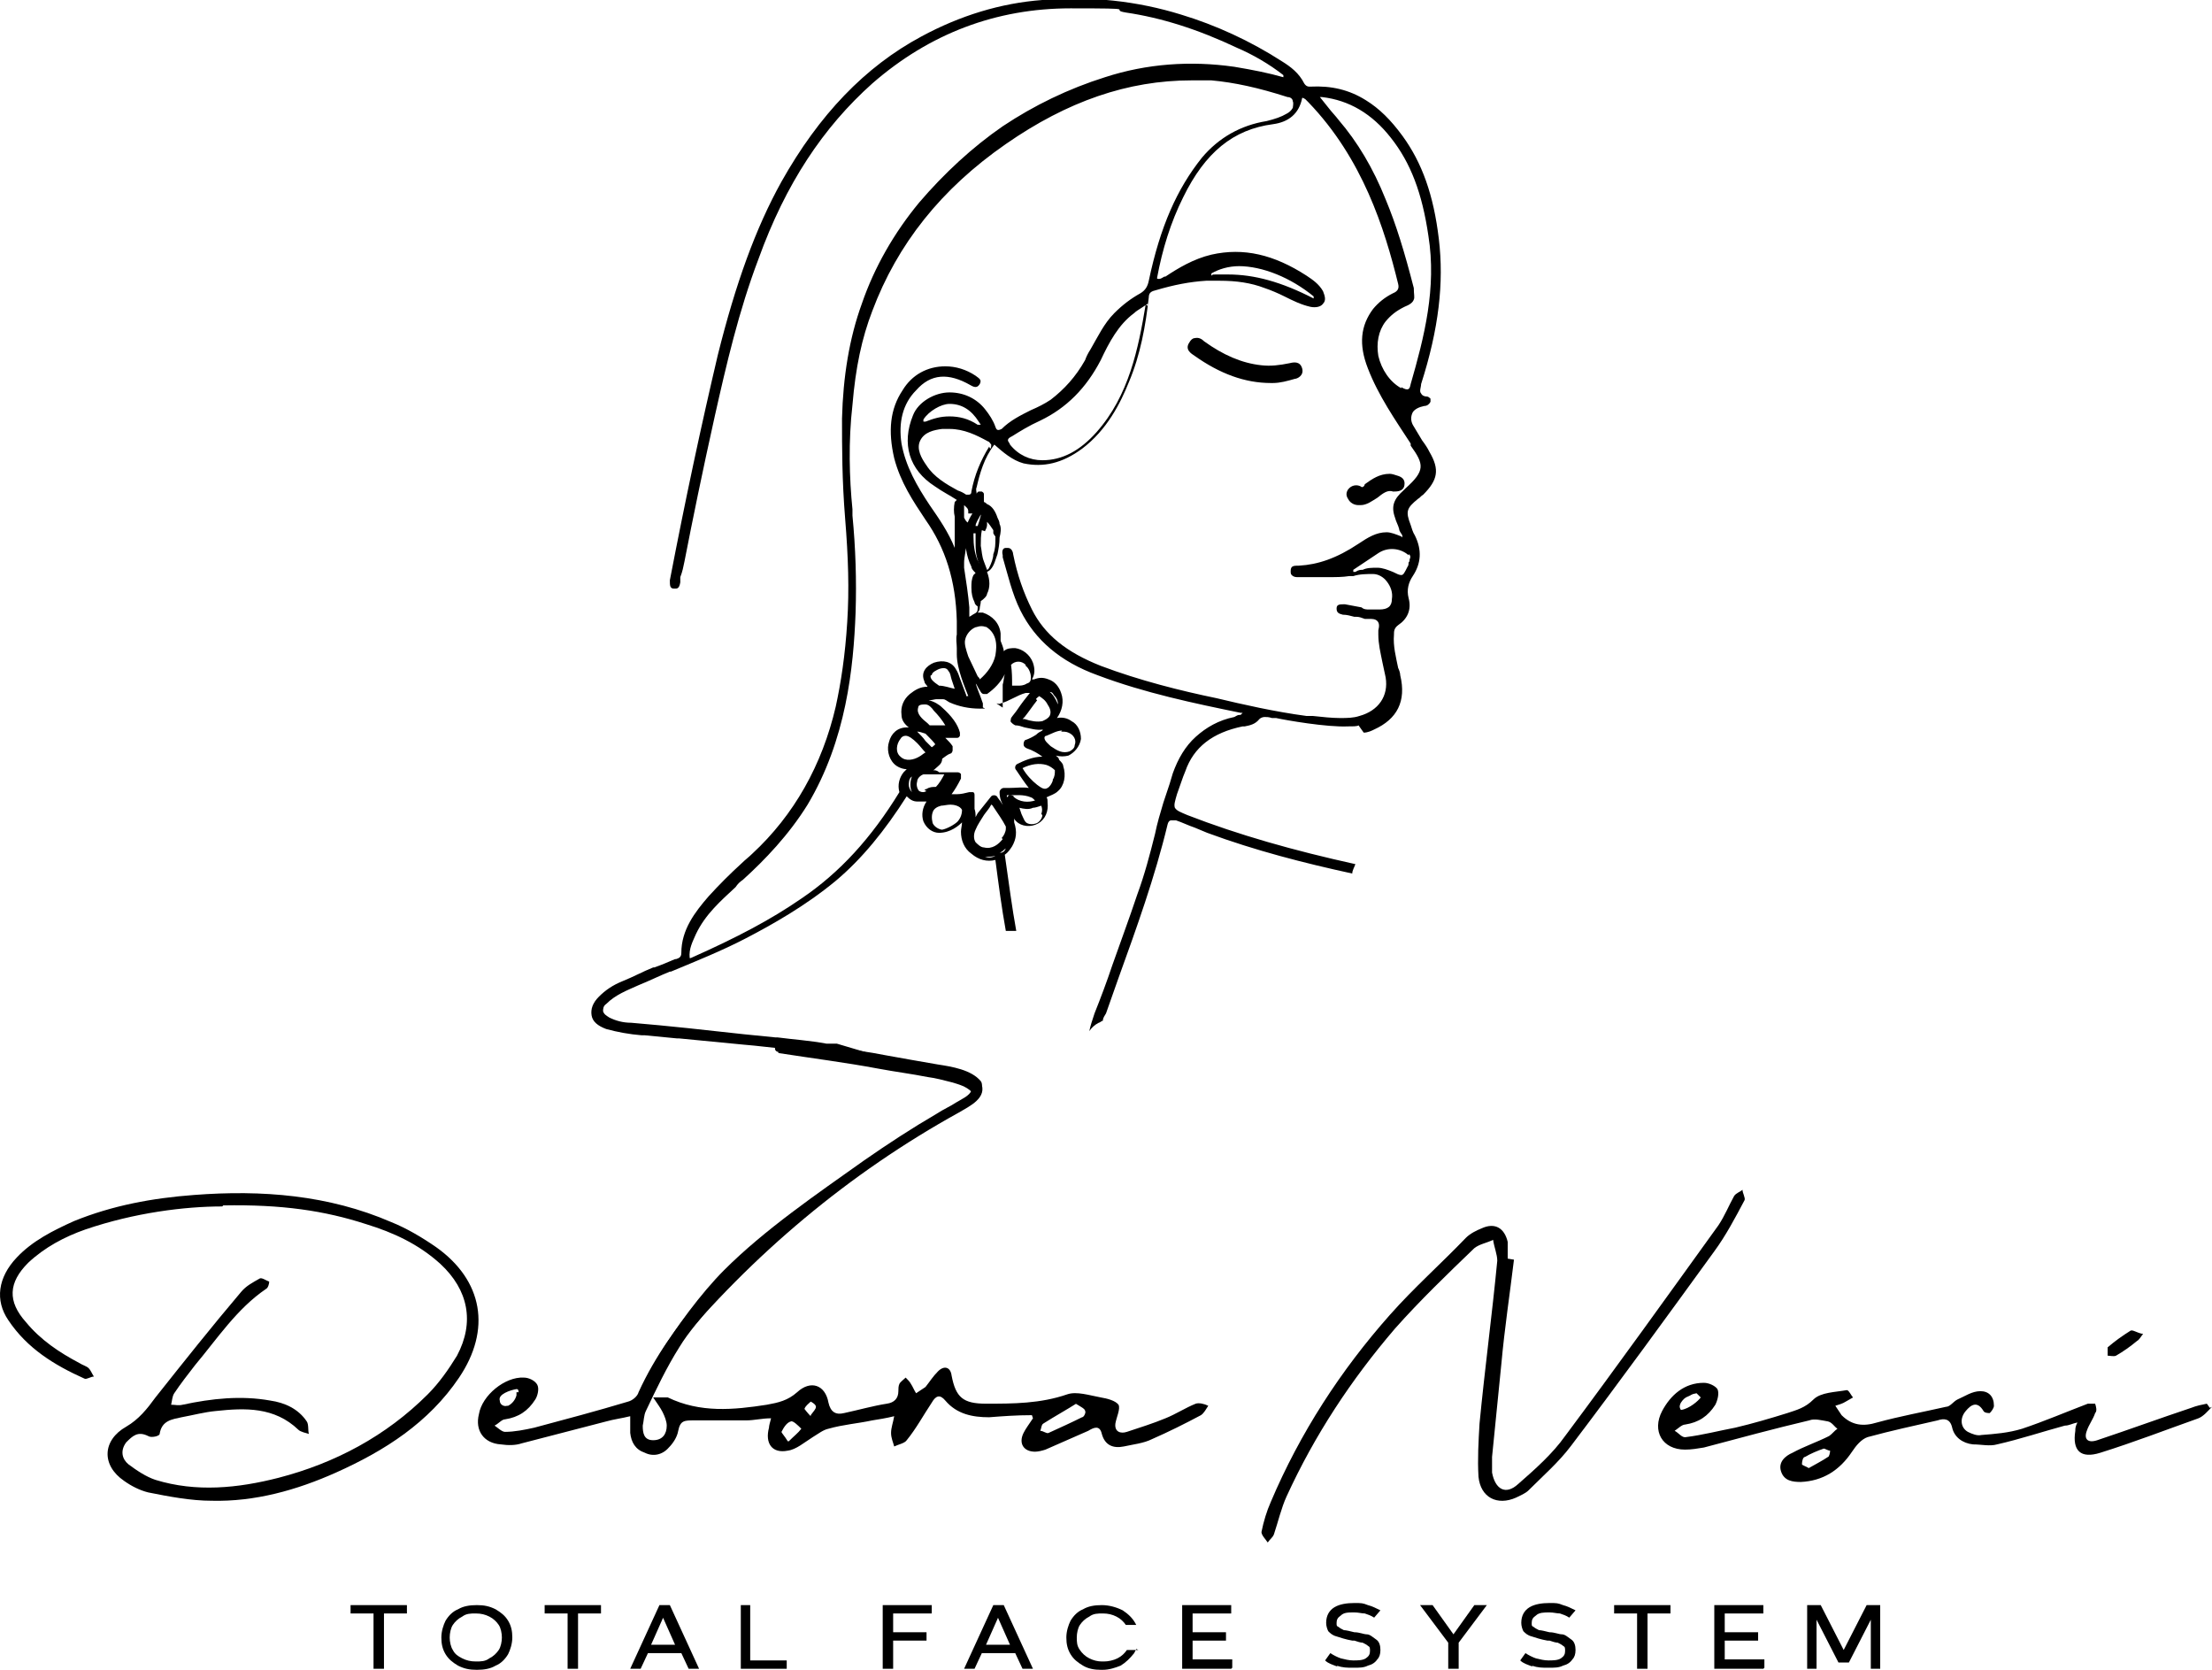 <?xml version="1.0" encoding="UTF-8"?> <svg xmlns="http://www.w3.org/2000/svg" id="Capa_1" version="1.1" viewBox="0 0 212 160"><!-- Generator: Adobe Illustrator 29.1.0, SVG Export Plug-In . SVG Version: 2.1.0 Build 142) --><path d="M36.8,154.6v5.3h-1v-5.3h-2.2v-.8h5.4v.8h-2.2Z"></path><path d="M43.9,159.6c-.5-.3-.9-.6-1.2-1.1-.3-.5-.4-1-.4-1.6s.2-1.2.4-1.6c.3-.5.7-.9,1.2-1.1.5-.3,1.1-.4,1.8-.4s1.2.1,1.8.4c.5.3.9.6,1.2,1.1.3.5.4,1,.4,1.6s-.2,1.2-.4,1.6c-.3.5-.7.9-1.2,1.1-.5.3-1.1.4-1.8.4s-1.2-.1-1.8-.4ZM46.9,158.9c.4-.2.7-.5.9-.8.2-.3.3-.8.3-1.2s-.1-.9-.3-1.2c-.2-.3-.5-.6-.9-.8-.4-.2-.8-.3-1.3-.3s-.9,0-1.3.3c-.4.2-.7.5-.9.8-.2.3-.3.8-.3,1.2s.1.9.3,1.2c.2.4.5.6.9.8.4.2.8.3,1.3.3s.9,0,1.3-.3Z"></path><path d="M55.4,154.6v5.3h-1v-5.3h-2.2v-.8h5.4v.8h-2.2Z"></path><path d="M62.1,158.4l-.7,1.5h-1l2.8-6.1h1l2.8,6.1h-1l-.7-1.5h-3.1ZM63.6,154.9l-1.2,2.7h2.3l-1.2-2.7Z"></path><path d="M75.4,159.9h-4.4v-6.1h.9v5.3h3.5v.8h0Z"></path><path d="M84.6,159.9v-6.1h4.7v.8h-3.7v1.8h3.2v.8h-3.2v2.7h-.9Z"></path><path d="M94.1,158.4l-.7,1.5h-1l2.8-6.1h1l2.8,6.1h-1l-.7-1.5h-3.1ZM95.7,154.9l-1.2,2.7h2.3l-1.2-2.7Z"></path><path d="M108.9,158l-.2.4c-.4.5-.8.9-1.3,1.2-.5.2-1.1.4-1.7.4h-.2c-.6,0-1.2-.1-1.7-.4-.5-.3-.9-.6-1.2-1.1-.3-.5-.4-1-.4-1.6s.2-1.2.4-1.6c.3-.5.7-.9,1.2-1.1.5-.3,1.1-.4,1.8-.4s1.4.2,2,.5c.6.4,1,.8,1.3,1.4h-1c-.2-.3-.5-.6-.9-.8-.4-.2-.8-.3-1.3-.3s-.9,0-1.3.3c-.4.2-.7.5-.9.8-.2.3-.3.8-.3,1.2s0,.8.3,1.2h0c.2.3.5.6.9.8.4.2.8.3,1.2.3h.2c.4,0,.9-.1,1.3-.3.4-.2.7-.5.9-.8h1.1s0,0,0,0Z"></path><path d="M118,159.9h-4.7v-6.1h4.7v.8h-3.7v1.8h3.2v.8h-3.2v1.8h3.8v.8Z"></path><path d="M128.2,159.7c-.5-.2-.9-.3-1.2-.6l.5-.7c.3.2.7.4,1,.5.4.1.8.2,1.2.2s.9,0,1.2-.2c.3-.2.4-.4.4-.7s0-.4-.2-.5c-.1-.1-.3-.2-.5-.3-.2,0-.5-.1-.8-.2h-.2c-.6-.1-1.2-.3-1.5-.4-.4-.1-.6-.3-.8-.5-.1-.2-.2-.5-.2-.8,0-.7.3-1.2.8-1.5.5-.3,1.2-.4,1.9-.4s.8,0,1.3.2c.4.1.8.3,1.2.5l-.6.7c-.3-.2-.6-.3-.9-.4-.3,0-.6-.1-1-.1-.6,0-1,0-1.3.3-.3.2-.4.4-.4.7s0,.3.2.4c.1.1.3.2.5.3.2,0,.6.1,1,.2.5,0,.9.2,1.2.2.3,0,.6.3.9.5.3.2.4.6.4,1s-.1.7-.3.9c-.2.3-.5.5-.9.6-.4.2-.8.2-1.4.2s-1,0-1.6-.2h0Z"></path><path d="M139.7,159.9h-.9v-2.5l-2.7-3.6h1.2l2,2.8,2-2.8h1.2l-2.7,3.6v2.5h0Z"></path><path d="M146.9,159.7c-.5-.2-.9-.3-1.2-.6l.5-.7c.3.2.7.4,1,.5.4.1.8.2,1.2.2s.9,0,1.2-.2c.3-.2.4-.4.4-.7s0-.4-.2-.5c-.1-.1-.3-.2-.5-.3-.2,0-.5-.1-.8-.2h-.2c-.6-.1-1.2-.3-1.5-.4-.4-.1-.6-.3-.8-.5-.1-.2-.2-.5-.2-.8,0-.7.3-1.2.8-1.5.5-.3,1.2-.4,1.9-.4s.8,0,1.3.2c.4.1.8.3,1.2.5l-.6.7c-.3-.2-.6-.3-.9-.4-.3,0-.6-.1-1-.1-.5,0-1,0-1.3.3-.3.2-.4.4-.4.7s0,.3.2.4c.1.1.3.2.5.3.2,0,.6.1,1,.2.5,0,.9.2,1.2.2.3,0,.6.3.9.5.3.2.4.6.4,1s-.1.7-.3.9c-.2.3-.5.5-.9.6-.4.2-.8.2-1.4.2s-1,0-1.6-.2h0Z"></path><path d="M157.9,154.6v5.3h-1v-5.3h-2.2v-.8h5.4v.8h-2.2Z"></path><path d="M169,159.9h-4.7v-6.1h4.7v.8h-3.7v1.8h3.2v.8h-3.2v1.8h3.8v.8Z"></path><path d="M179.3,159.9v-4.7l-2.1,4.1h-1l-2.1-4.1v4.7h-.9v-6.1h1.3l2.2,4.3,2.2-4.3h1.3v6.1h-.9Z"></path><path d="M130.7,70.2c.4,0,.8-.2,1-.3,2.2-1,3.1-2.7,2.5-5.2,0-.2-.1-.5-.2-.7-.2-1-.5-2.1-.4-3.2h0c0-.3,0-.6.4-.9.9-.6,1.3-1.5,1-2.6-.2-.8,0-1.5.4-2.1.8-1.2.9-2.5.2-3.9-.2-.3-.3-.7-.4-1-.5-1.3-.4-1.6.7-2.5.2-.1.3-.3.5-.4,1.4-1.4,1.6-2.4.6-4.1-.2-.4-.4-.7-.7-1.1-.3-.5-.6-1-.9-1.5-.2-.4-.2-.8,0-1.2.2-.3.6-.5,1.1-.6.3,0,.5-.2.6-.4,0-.1,0-.2,0-.3,0,0-.2-.2-.3-.2-.3,0-.5-.1-.6-.3-.2-.2,0-.6,0-.9,1.7-5.3,2.2-9.7,1.7-13.9-.5-4.2-1.6-7.3-3.5-9.9-1.1-1.5-2.2-2.6-3.5-3.4-1.6-1-3.3-1.4-5.3-1.3h-.1c-.1,0-.3,0-.5-.3-.5-1-1.3-1.6-2.1-2.1-3.1-2-6.4-3.5-9.7-4.5-4.2-1.3-8.7-1.8-13.3-1.4-4,.3-7.9,1.5-11.6,3.5-5.4,2.9-9.8,7.5-13.4,13.9-2.5,4.5-4.4,9.8-6.1,16.6-1.6,6.8-3.1,13.8-4.6,21.6,0,.5,0,.8.4.8,0,0,0,0,.1,0,.2,0,.4,0,.5-.6v-.5c.2-.5.3-1,.4-1.5.8-4.1,1.7-8.5,2.9-13.9,1.1-4.9,2.3-10.1,4.2-15.1,2.6-7.2,6.2-12.6,10.9-16.8,5.5-4.8,11.9-7.2,19-7.2s3.5.1,5.3.4c3.4.5,6.9,1.6,10.7,3.4,1.4.6,3,1.5,4.4,2.6v.2c-1.4-.4-2.9-.7-4.7-1-4.2-.6-8.4-.3-12.4,1-3.5,1.1-6.8,2.7-9.8,4.7-2.9,2-5.6,4.5-8,7.3-2.4,2.9-4.3,6.2-5.5,9.7-1.2,3.3-1.8,7-1.9,11,0,2.8,0,5.9.3,9.6.3,3.7.4,6.8.2,9.9-.2,3.2-.6,5.8-1.1,8.1-1.3,5.6-4,10.4-8,14.1-.3.3-.7.6-1,.9h0c-1.1,1-2.2,2.1-3.2,3.2-1.3,1.5-2.6,3.2-2.6,5.4,0,.4-.2.5-.5.6,0,0,0,0-.1,0-.7.3-1.4.6-2,.8h-.1c-1,.4-1.9.9-2.9,1.3-1,.4-1.7.9-2.3,1.5-.6.6-.8,1.2-.7,1.8.1.6.6,1,1.4,1.3,1.1.3,2.2.5,3.4.6h.3c1,.1,2.1.2,3.1.3h.2c2,.2,4.1.4,6.2.6,1.3.1,2.7.3,4,.4h.3c1.4.2,3.1.4,4.7.6,2.1.2,4.2.5,6.3.8l-6.4-1.9h-1c-1.6-.3-3.2-.4-4.7-.6h-.2c-1-.1-2-.2-3-.3-3.6-.4-7.2-.8-10.8-1.1-.8,0-1.5-.2-2.1-.5-.3-.2-.5-.3-.6-.6,0-.2,0-.5.3-.7.9-.9,2-1.3,3.1-1.8h0c1-.4,2-.9,3-1.3h.1c2.4-1,4.9-2,7.2-3.2,2.5-1.3,5.7-3.1,8.6-5.5,2.5-2.1,4.7-4.8,6.8-8.1.3.3.6.5,1,.5.3,0,.6,0,.9,0-.4.6-.5,1.3-.3,1.9.3.7.9,1.1,1.5,1.1h0c1.1,0,1.9-.7,2.2-1,0,.3-.1.6-.1.9,0,.8.3,1.6,1,2.1.7.6,1.5.8,2.3.6.3,2.3.6,4.6,1,6.8.3,0,.7,0,1,0-.4-2.2-.7-4.5-1.1-7.3.3-.2.5-.5.7-.8.4-.7.5-1.4.2-2.3,0-.1,0-.3,0-.4,0,.1.1.2.2.3.5.5,1.4.6,2.1.2.7-.4,1-1.2.9-2,0-.2,0-.4-.1-.5.4-.2.8-.3,1.1-.6.6-.5.8-1.5.5-2.4,0-.2-.2-.4-.4-.6,0-.2-.2-.3-.3-.4.4.1.8.1,1.2,0,.6-.3,1.1-.9,1.2-1.6,0-.7-.3-1.4-.9-1.7-.4-.3-.9-.4-1.4-.3.5-.7.7-1.6.4-2.4-.2-.6-.6-1.1-1.2-1.3-.5-.2-.9-.2-1.4,0,0,0-.1,0-.2,0,.3-.5.3-1,.1-1.6-.3-.8-1-1.3-1.7-1.4-.4,0-.8,0-1.1.3,0-.3-.2-.7-.3-1,0-.3,0-.5,0-.7-.1-1-.8-1.7-1.7-2-.2,0-.3,0-.5,0,0,0,.2-.2.2-.4,0-.2.1-.4.1-.7.3-.2.6-.5.6-.7.3-.6.3-1.3,0-2.1,0,0,.2-.1.3-.2.4-.4.5-1,.7-1.5.1-.5.2-1,.2-1.6.1-.4.2-.9,0-1.3,0-.2-.1-.4-.2-.6-.2-.6-.5-1.1-1-1.3,0,0-.2-.2-.3-.2,0-.2,0-.5,0-.7,0-.1,0-.2-.2-.3-.1,0-.2,0-.3,0,0,0-.1,0-.2.2,0-.2-.1-.4,0-.6.3-1.3.7-2.8,1.7-4.1h0c0,0,0,0,0,0,.8.7,1.7,1.5,2.8,1.8,1.9.4,3.7,0,5.6-1.4,2.4-1.8,3.7-4.4,4.5-6.4,1.1-2.6,1.6-5.4,1.9-8.1,0-.5.3-.6.7-.7,1.7-.5,3.2-.8,4.8-.9.4,0,.9,0,1.3,0,1.6,0,3,.2,4.3.7.6.2,1.3.5,1.9.8.8.4,1.6.8,2.5,1,.5.1,1,0,1.2-.3.3-.3.2-.7,0-1.2-.4-.7-1-1.1-1.6-1.5-3.1-2-6-2.7-9.1-2-1.7.4-3.2,1.3-4.4,2.1,0,0,0,0-.1,0-.2.1-.4.3-.7.2h0s0-.1,0-.1c.5-2.7,1.3-5.3,2.5-7.7,2.1-4.3,4.8-6.5,8.6-7,1.5-.2,2.5-1,2.8-2.5h0c0-.1.3.1.3.1.1.1.2.2.3.3,5.2,5.4,7.3,12.1,8.6,17.4.1.4,0,.7-.5.9-.8.4-1.4.9-1.9,1.5-1.2,1.6-1.4,3.4-.5,5.7,1,2.6,2.6,4.9,4.1,7.2v.2c1.3,1.8,1.4,2.4-.5,4.1,0,0-.1.1-.2.2-.9.8-1.2,1.5-.8,2.6.1.4.3.7.4,1.1,0,.2.2.4.3.6v.2c0,0-.1-.1-.1-.1-.5-.2-1-.4-1.4-.4-1,0-1.8.5-2.7,1.1-2.1,1.4-3.9,2-5.7,2.1-.5,0-.8,0-.8.5,0,.2,0,.3.1.4.2.2.4.2.6.2h0c.5,0,.9,0,1.4,0h0c.5,0,1,0,1.4,0,.8,0,1.5,0,2.1-.1h.4c.6-.2,1.3-.2,1.9-.2.5,0,1,.3,1.3.7.4.5.6,1.1.5,1.7,0,.7-.4,1-1.2,1s-.4,0-.7,0c-.1,0-.2,0-.3,0-.2,0-.5,0-.7-.2-.5-.1-1.1-.2-1.6-.3-.5,0-.8,0-.8.4,0,.4.2.5.6.6.4,0,.7.1,1.1.2h.2c.3,0,.5.1.8.2.1,0,.3,0,.4,0,.3,0,.6,0,.8.2.2.2.2.5.1.9,0,.1,0,.3,0,.4,0,.9.2,1.7.4,2.7.1.5.2.9.3,1.4.3,1.8-.7,3.2-2.5,3.7-.6.2-1.2.2-1.9.2s-1.7-.1-2.6-.2h-.6c-3-.4-6.1-1.1-8.6-1.7-3.4-.7-7.4-1.7-11.1-3.1-3.3-1.3-5.4-3-6.6-5.4-.8-1.6-1.4-3.3-1.8-5.3,0-.1-.1-.6-.5-.6s-.1,0-.2,0c-.3,0-.4.3-.3.7v.2c.5,1.7.9,3.5,1.7,5.1,1.4,2.8,3.8,4.9,7.4,6.2,4.5,1.7,9.3,2.7,13.7,3.6h.2s-.2.2-.2.2c0,0,0,0,0,0,0,0,0,0-.1,0h0c-.2,0-.3.1-.5.2-1.5.3-2.7,1-3.7,1.9-1,.9-1.7,2.1-2.2,3.5-.1.3-.2.7-.3,1-.2.6-.4,1.2-.6,1.8-.3,1-.6,2-.8,3h0c-.5,2-1,3.9-1.7,5.8-.8,2.4-1.7,4.8-2.4,6.8-.5,1.5-1.1,3.1-1.7,4.6-.2.6-.4,1.2-.5,1.7.2-.3.5-.6.9-.8.1,0,.3-.2.4-.2,0-.3.2-.5.3-.7.4-1.1.8-2.3,1.2-3.4,1.7-4.7,3.5-9.7,4.7-14.7.1-.4.3-.4.4-.4.1,0,.2,0,.4,0,.6.2,1.2.5,1.8.7l1.2.5c4.6,1.7,9.3,2.9,13.9,3.9,0-.3.2-.6.3-.9-5.9-1.3-11.2-2.8-16.1-4.7-.7-.3-1-.4-1.2-.7-.1-.3,0-.6.2-1.3.2-.6.4-1.1.6-1.7l.2-.5c.8-2.3,2.6-3.7,5.5-4.3h.2c.5-.1,1-.2,1.4-.7.1-.1.3-.2.5-.2s.4,0,.7.1c.1,0,.3,0,.4,0,.9.2,4.9.9,6.9.8.5,0,.9,0,1-.1h0ZM94.4,50.9c.1-.2.2-.4.2-.6h0c0-.1,0-.2,0-.3.2.2.4.5.6.8,0,0,0,.2,0,.3h0c0,0,0,0,0,0,0,0,.1.2.2.3,0,0,0,.1,0,.2,0,.5,0,1-.2,1.5,0,.4-.2.9-.4,1.3,0,0-.1.2-.2.2,0,0,0,0,0,0-.1-.3-.2-.5-.3-.8-.2-.5-.2-1-.3-1.5,0-.5,0-1,.1-1.5h0ZM118.7,25.5c2.3,0,5,1.1,7.2,2.9v.2c-3.1-1.6-5.7-2.3-8.2-2.3s-1.1,0-1.6.1v-.2c.7-.4,1.6-.7,2.7-.7h0ZM87.1,75.3c0-.3,0-.7.3-.9,0,0,0,0,0,0-.2.5-.2,1.1,0,1.5,0,0,0,0,0,0-.2-.2-.3-.5-.3-.7ZM86.3,72.5c-.5-.4-.4-1.2,0-1.7.1-.2.3-.3.5-.3h0c.3,0,.7.3,1.1.7.3.3.5.6.8.9-.2.1-.4.3-.6.4-.5.3-1.3.5-1.8,0ZM89.1,69.5c0,0-.1-.1-.2-.2h0c-.5-.4-1.1-.9-.9-1.5,0-.3.4-.3.7-.3.3,0,.6.3.8.6.4.4.8.9,1.1,1.4-.5,0-.9,0-1.4,0ZM89.7,71.3c-.1,0-.2.2-.4.3,0,0-.2-.2-.2-.2,0,0-.1-.1-.2-.2l-.2-.2c-.2-.3-.5-.6-.8-.9.2,0,.5.1.8.2,0,0,.1.1.2.2.3.3.6.6.8.9ZM88.8,75.8c0,0-.2.1-.3.1-.1,0-.2,0-.4-.1-.2-.2-.3-.6-.2-.9,0-.3.3-.6.6-.7.1,0,.2,0,.3,0,.2,0,.4,0,.6,0,.1,0,.2,0,.3,0h.8c-.2.4-.5.9-.8,1.2-.3,0-.6,0-.9.2,0,0-.1,0-.2.1h0ZM91.8,78.7c-.3.3-1,.7-1.5.8-.2,0-.7-.2-.9-.6,0,0-.2-.6,0-1.1.1-.3.4-.5.8-.6.2,0,.6-.1.9-.1s.9.1,1.1.5c0,.5-.2.9-.5,1.2h0ZM94.4,82.1c.3,0,.7,0,1-.1h0c-.3.2-.7.2-1,.1ZM96.2,81.6h0s-.2.1-.2.1c0,0-.1,0-.2,0,0,0,.1,0,.2-.1.1,0,.2-.2.4-.3,0,0-.1.2-.2.3h0ZM96.1,80.4c-.4.5-1,1-1.8.8-.3,0-.6-.3-.8-.5-.2-.3-.2-.8,0-1.2.2-.5.5-.9.8-1.4.2-.3.5-.6.7-1h0c0,0,.1,0,.2.2.4.6.9,1.3,1.2,1.9,0,0,0,.1,0,.2,0,.3-.2.7-.4.9ZM97.2,76.3c0,0-.2-.1-.3-.1s-.1,0-.2,0c0,0-.1.1-.2.2,0,0,0-.2,0-.2h0c.8,0,1.6-.1,2.3.2.1,0,.3.2.4.3-.6.2-1.5.2-2.1-.4h0ZM99.9,78.1c0,.3-.3.7-.6.8-.3.1-.6.1-.8,0-.3-.1-.4-.5-.6-.9l-.2-.6c.4.1.9.2,1.3,0,.2,0,.5-.1.8-.2.1.3.1.5,0,.8h0ZM100.9,74.8c-.1.3-.3.6-.5.7-.3.2-.6,0-1-.3-.5-.4-1-.9-1.4-1.6.8-.4,1.6-.5,2.3-.3.3.1.6.3.8.5,0,.3,0,.6-.2.9h0ZM101.7,70.1c.2,0,.5,0,.7.1.5.2.8.7.6,1.2,0,.3-.3.5-.5.6-.3.1-.6.1-.9,0-.3-.1-.6-.3-.9-.5h0c-.2-.2-.6-.5-.6-.8,0,0,0-.2.2-.2.5-.2,1-.5,1.5-.5h0ZM101,66.6c.3.3.4.6.4.9-.2-.5-.5-1-.8-1.2.2,0,.3.1.4.3ZM99.3,67c0-.1.2-.2.3-.3.3.2.6.4.8.8.2.3.4.7.2,1.1-.2.3-.5.4-.7.5-.5.1-1.1,0-1.7-.2,0,0-.1,0-.2,0l.2-.2c.4-.5.8-1.1,1.2-1.6h0ZM98.3,63.8c.3.2.5.7.5,1.1,0,.2,0,.5-.4.6-.3.2-.6.2-.9.2-.2,0-.3,0-.5,0,0-.7,0-1.3-.1-2,.4-.4,1-.4,1.4,0ZM95.5,67.4c.1,0,.3.1.4,0,.4-.1.8-.3,1.2-.5.4-.2.8-.4,1.2-.5.1,0,.3,0,.4,0-.4.5-.8,1-1.2,1.6-.2.3-.4.5-.6.8,0,.1-.1.3,0,.4s.2.2.4.3c.3,0,.6.1.9.2.6.1,1.1.3,1.8.2h0c0,0-.1,0-.1.1-.2.1-.4.2-.6.4-.3.2-.7.4-1,.5-.1,0-.2.2-.2.4,0,.2.1.3.3.4.6.2,1.1.5,1.5.8-.9,0-1.8.4-2.4.7-.2.1-.3.4-.1.6.4.6.8,1.2,1.2,1.7-.6-.1-1.2,0-1.9,0-.2,0-.3,0-.5,0-.2,0-.4.2-.4.4,0,.6.2,1.1.5,1.5-.1-.2-.3-.4-.4-.6l-.3-.4c0-.1-.2-.2-.3-.2-.1,0-.2,0-.3.1l-1.2,1.5c-.1.1-.2.3-.3.5,0-.3,0-.5-.1-.8,0-.5,0-.9,0-1.3,0-.1,0-.3-.2-.3,0,0-.2,0-.3,0-.4.1-.8.2-1.2.2-.2,0-.4,0-.5,0,.3-.4.6-.9.9-1.5,0-.1,0-.3,0-.4,0-.1-.2-.2-.3-.2h-1.8c-.2-.2-.4-.2-.6-.2.1,0,.2-.1.3-.2.2-.2.6-.4.6-.9.3-.2.5-.4.8-.5.1,0,.2-.2.2-.3,0-.1,0-.3,0-.4-.2-.3-.4-.5-.7-.8.4,0,.7,0,1.1,0,.1,0,.2,0,.3-.2,0,0,0-.2,0-.3-.2-.8-.8-1.6-1.7-2.4-.3-.3-.8-.6-1.3-.7.3,0,.6-.1.7-.1.2,0,.5,0,.7,0,.2,0,.4.2.6.3.9.4,1.9.6,2.9.6s.2,0,.3-.2c0,0,0-.2,0-.3-.3-.9-.6-1.5-.7-2,0,0,0,.1.1.2.1.2.2.4.4.7,0,0,.1.2.3.2.1,0,.2,0,.3,0,.7-.5,1.3-1.1,1.7-1.9-.1.3-.1.7-.2,1,0,.4,0,.8,0,1.2v.7c0,.1,0,.3,0,.3h0ZM89.3,64.7c0-.3.5-.5.7-.6.6-.2.8,0,.9.2.2.2.2.5.3.8l.3.9c-.5-.1-1-.3-1.5-.3-.6-.4-.9-.7-.8-1h0ZM94.4,60c1.5.8,1,2.6,1,2.8-.2.9-.8,1.7-1.5,2.3,0-.1-.1-.2-.2-.3-.3-.6-.6-1.3-.9-1.9-.2-.6-.4-1.2-.3-1.6.1-.5.5-1,1-1.2.1,0,.3-.1.5-.1s.3,0,.5.1h0ZM93.8,54c0,0,0-.2-.1-.3-.3-.7-.4-1.5-.4-2.3,0,0,0-.2,0-.3,0,0,0,0,0,0,0,0,.1,0,.2,0,0,.3,0,.6,0,.8,0,.7,0,1.3.3,2h0ZM92.8,50.1c-.2-.1-.3-.3-.4-.5,0-.4,0-.8,0-1.2h0c.2.2.4.3.4.6v.2s.4,0,.4,0h0c-.2.3-.4.7-.5,1h0ZM92.4,50.7c0,0,.1,0,.2.1-.2,1.2,0,2.5.5,3.5,0,.2.2.4.4.6,0,0-.1.1-.2.2-.2.4-.2.8-.2,1.2h0c0,.6.1,1,.3,1.4,0,.1.1.3.3.4v.2c0,.3-.1.4-.3.5-.2.1-.3.2-.5.3,0,0,0,0,0,0,0-.3,0-.6,0-.9-.1-1.2-.3-2.5-.5-3.8,0,0,0-.1,0-.2h0s0-.3,0-.3c0-.5.2-1.2.2-1.8,0-.5,0-1,0-1.4h0ZM94,49.4c-.1.4-.2.7-.3,1,0,0-.1,0-.2,0,0-.3.3-.7.5-1.1,0,0,0,0,0,0ZM94.8,42.8c-.8,1.3-1.4,2.7-1.7,4.3,0,.3-.2.3-.3.3s-.2,0-.2,0c-.3-.2-.5-.3-.8-.4h0c-1.1-.6-2.3-1.3-3-2.4-.5-.7-1-1.6-.6-2.4.4-.8,1.3-1,2.1-1.1h.2c0,0,.1,0,.2,0h.3c1.4,0,2.6.6,3.7,1.2.1,0,.2.2.3.3,0,.2,0,.3-.1.4h0ZM88.5,40.4v-.2c.5-.8,1.7-1.5,2.5-1.5h0c1.2,0,2.1.6,2.8,1.7l.2.3h-.3c-.9-.6-1.8-.8-2.7-.8s-1.5.2-2.3.5h-.2c0,0,0,0,0,0ZM109.8,29.2c-.7,4.2-1.6,8.7-4.7,12.2-1.6,1.8-3.3,2.7-5.2,2.7v.2-.2c-1.2,0-2.3-.5-3.1-1.5,0-.1-.2-.3-.2-.4,0-.2.2-.3.4-.4.8-.5,1.6-1,2.7-1.5,2.5-1.2,4.4-3.1,5.8-5.8.8-1.7,1.7-3.4,3.2-4.5.2-.2.4-.3.7-.5l.6-.4v.2s0,0,0,0ZM124,10.1c-.1.3-.3.6-.7.8-.5.3-1.1.5-1.9.7-2.5.4-4.6,1.6-6.2,3.5-2.4,3-4,6.6-5.1,11.8-.1.5-.3.9-.8,1.2-.9.5-1.7,1.1-2.5,1.9-1,1-1.6,2.3-2.3,3.5-.2.3-.4.7-.5,1-.9,1.6-2,2.8-3.3,3.8-.6.4-1.2.7-1.9,1-1,.5-2,1-2.8,1.8,0,0-.2.1-.3.1s-.2,0-.3-.3c-.2-.6-.6-1.2-1-1.7-.8-1-2-1.6-3.4-1.6s-3,.9-3.5,2.2c-1.1,2.7-.4,5.2,2.1,6.8.7.5,1.5.9,2.1,1.3,0,0-.1.1-.2.2-.1.5-.1,1,0,1.4,0,.7,0,1.5,0,2.3,0,.2,0,.4,0,.7-.6-1.5-1.5-2.8-2.4-4.1-1.2-1.8-2.3-3.7-2.7-5.9-.3-2,.1-3.8,1.4-5.1,1.4-1.6,3.1-1.7,5.2-.5.5.3.7.2.9-.1.2-.4,0-.5-.4-.8-.9-.6-1.9-.9-2.9-.9-1.7,0-3.2.8-4.1,2.3-1.2,1.8-1.4,3.9-.8,6.5.6,2.3,1.8,4.1,3,5.9,1.9,2.7,2.9,5.8,3,9.7,0,.3,0,.5,0,.8h0c0,.2,0,.4,0,.5-.1.4,0,.9,0,1.3,0,.2,0,.4,0,.6,0,1.4.8,3.2,1.1,4,0,0-.2,0-.2,0,0,0,0,0,0-.1l-.6-1.6c-.1-.3-.2-.6-.4-.9-.4-.7-1.2-.9-2.1-.6-.7.3-1.3.9-.9,1.8,0,.2.2.3.3.5-.7,0-1.2.3-1.7.7-.6.5-.9,1.2-.8,2,0,.5.3.9.7,1.2,0,0-.1,0-.2,0-.9,0-1.5.6-1.7,1.4-.2.6-.1,1.5.5,2.1.3.3.8.5,1.2.5,0,0-.2.2-.3.3-.4.5-.6,1.2-.4,1.9h0c-2.7,4.4-5.7,7.7-9.4,10.2-2.9,2-6.1,3.7-10.6,5.7h-.1s0,0,0,0c-.1-.9.3-1.6.6-2.3h0c.9-1.9,2.4-3.2,3.8-4.5h0c.2-.3.4-.5.7-.7,2.1-1.9,4.4-4.3,6.2-7.2,3.7-6.2,4.4-13.1,4.6-18.4.1-3.1,0-6.2-.3-9.3v-.6c-.3-3-.4-6.5,0-10,.3-3.6.9-6.4,1.9-9,2.4-6.4,6.6-11.7,12.8-16,5.9-4.1,11.7-6.1,17.8-6.1s1.3,0,1.9,0c2.2.2,4.5.7,7.3,1.6.3,0,.5.2.5.4.1.2,0,.5,0,.7h0ZM134.3,37.2c-1.1-.6-1.9-1.8-2.2-3.1-.2-1.2,0-2.4.7-3.3.5-.6,1-1,1.8-1.4.5-.2.8-.4.9-.7.1-.2,0-.5,0-1.1-.9-3.5-1.7-6.1-2.7-8.5-1.2-3-2.7-5.5-4.5-7.6-.3-.4-.7-.8-1-1.2l-.8-1h.2c2.6.3,4.8,1.6,6.6,3.9,1.9,2.4,3,5.3,3.6,9.4.8,5-.4,9.7-1.7,14.2-.1.5-.2.7-.9.3ZM135,53.1c.2.1.2.3.1.5,0,.1,0,.2-.1.3,0,.1,0,.3-.1.4-.3.6-.4.8-.6.8s-.4-.1-.8-.3c-.5-.2-1-.4-1.5-.4s-1,0-1.4.2c-.2,0-.4,0-.7.2,0,0-.1,0-.2,0v-.2c0,0,2.4-1.6,2.4-1.6.9-.6,2.1-.5,2.9.2Z"></path><path d="M99.3,71.2s0,0-.1,0c0,0,0,0,0,0,0,0,0,0,0,.1Z"></path><path d="M121.8,36.7h.2c.7,0,1.4-.2,2.1-.4.2,0,.9-.3.7-1-.2-.7-.8-.6-1.2-.5h0c-1,.2-1.8.3-2.7.2-1.9-.2-3.7-1-5.5-2.3-.2-.2-.5-.4-.9-.3-.2,0-.4.2-.5.4-.5.7.2,1.1.5,1.3,2.4,1.7,4.8,2.6,7.3,2.6h0Z"></path><path d="M130.4,48.4h0c.6,0,1.1-.4,1.6-.7h0c.5-.4,1-.8,1.5-.6h0c.4,0,1,0,1.1-.6.1-.6-.3-.8-.6-.9h0c-.3-.1-.6-.2-.8-.2-1,0-1.7.5-2.4,1h0c0,0,0,.1-.1.2-.1.1-.2.1-.3,0-.4-.2-.9-.1-1.2.3-.2.3-.2.6,0,.9.2.4.6.6,1,.6h0Z"></path><path d="M93.1,104.5c-.2.5-.9.8-1.4,1.1-.6.4-1.3.7-1.9,1.1-2.4,1.4-4.7,2.9-7,4.5-4.5,3.2-9.5,6.6-13.4,10.5-2.2,2.2-4.7,5.6-6.2,8.1-.3.5.8.2,1.2-.3,7.7-9.3,17-17.1,27.5-22.9,1-.6,2.8-1.4,2.1-2.9"></path><path d="M74.6,100.9c3.2.5,6.4.9,9.6,1.5,1.6.3,3.2.5,4.7.8.8.1,1.5.3,2.3.5.7.2,1.4.4,1.9.9.4.5,1.3-.5.9-1-.9-1.1-2.8-1.4-4.1-1.6-1.7-.3-3.5-.6-5.1-.9-3-.6-5.9-.8-9.9-1.2-.6,0-.9.8-.3.9h0Z"></path><path d="M21.3,115.6c-3.6,0-8.4.6-13.1,2.2-2,.7-3.9,1.7-5.5,3.2-1.9,1.9-2,3.7-.2,5.7,1.4,1.7,3.2,2.9,5.1,3.9.3.2.7.3.9.5.2.2.3.5.5.8-.3,0-.7.3-.9.2-2.9-1.3-5.5-2.9-7.3-5.6-1.3-1.9-1-4.1.8-6,1.5-1.6,3.5-2.6,5.5-3.5,3.7-1.5,7.5-2.2,11.5-2.5,6.5-.5,12.9,0,18.9,2.6,1.5.6,3,1.5,4.3,2.4,4.5,3.2,5.3,7.9,2.2,12.5-2.9,4.3-7.1,7-11.8,9.1-3.8,1.7-7.8,2.8-11.9,2.7-2,0-4.1-.4-6.1-.8-.8-.2-1.6-.6-2.3-1.1-2.2-1.5-2.1-3.9.2-5.2,1.2-.7,2-1.7,2.8-2.8,2.7-3.4,5.4-6.8,8.2-10.1.5-.6,1.1-.9,1.8-1.3.2-.1.6.2.9.3,0,.2-.1.6-.3.7-2.8,1.9-4.7,4.8-6.8,7.3-.7.9-1.4,1.8-2,2.7-.2.3-.2.7-.3,1.1.4,0,.7.1,1.1,0,2.8-.6,5.6-.9,8.4-.4,1.4.2,2.7.8,3.5,2,.2.3.1.8.2,1.2-.3-.1-.8-.2-1-.4-2.3-2.2-5.1-2.1-7.9-1.8-1.1.1-2.2.4-3.3.6-.9.2-1.9.3-2.1,1.6,0,.2-.8.4-1.1.2-1-.5-1.5,0-2.1.6-.6.8-.4,1.6.2,2.1.8.6,1.7,1.2,2.6,1.5,3.9,1.2,7.9.8,11.8-.2,5.4-1.4,10.3-4,14.3-8,1.1-1.1,2-2.4,2.8-3.7,1.7-3.2,1.1-6.3-1.6-8.8-2.1-1.9-4.5-3-7.1-3.8-4-1.3-8.1-1.9-13.7-1.8h0Z"></path><path d="M98.9,135.6c-1.5,0-2.8.1-4.1.2-1.6,0-3.1-.3-4.2-1.6-.5-.6-.9-.5-1.3.2-.8,1.2-1.5,2.5-2.4,3.6-.2.3-.8.4-1.2.6-.1-.4-.3-.8-.3-1.3,0-.5.2-1,.3-1.6-.8.2-1.5.3-2.1.4-1.4.3-2.8.4-4.2.8-.5.1-1,.5-1.5.8-.8.5-1.6,1.2-2.4,1.3-1.5.3-2.2-.7-1.8-2.2,0-.2.1-.5.2-.9-.9,0-1.6.2-2.4.2-1.7,0-3.4,0-5,0-.9,0-1.3,0-1.5,1-.1.6-.5,1.2-.9,1.6-.6.7-1.5.9-2.3.5-.9-.3-1.3-1-1.4-1.9,0-.5,0-.9,0-1.6-.8.2-1.6.3-2.3.5-2.7.7-5.4,1.4-8.1,2.1-.6.2-1.3.2-2,.1-1.6-.1-2.5-1.3-2.1-2.9.3-1.8,2.5-3.6,4.3-3.5.5,0,1.1.3,1.3.7.2.4,0,1.1-.2,1.4-.7,1.1-1.6,1.7-2.9,1.9-.3,0-.6.4-1,.6.3.2.7.6,1,.6.9,0,1.9-.2,2.8-.4,3-.8,6-1.6,9-2.5.4-.1.9-.5,1-.9,1.6-3.5,3.8-6.5,6.3-9.4.3-.4,1.2-.8,1.3-.6.6.6,0,1-.4,1.4-1.1,1.4-2.4,2.8-3.3,4.3-1.2,1.9-2.2,4-3.2,6.1-.2.4-.2,1-.3,1.4,0,.7.1,1.4,1,1.4s1.3-.6,1.3-1.4c0-.4-.2-.9-.4-1.3-.2-.4-.5-.8-.9-1.4.6,0,1.1,0,1.4,0,3.1,1.5,6.3,1.2,9.5.7,1.1-.2,2-.4,2.9-1.2,1.3-1.2,2.7-.7,3,1,.2.9.7,1.2,1.5,1,1.4-.3,2.8-.7,4.1-.9.7-.1,1.1-.5,1.1-1.2,0-.2,0-.5.1-.7.1-.2.4-.4.6-.6.2.2.4.4.5.6.2.3.3.6.5.9.3-.2.6-.4.9-.6.4-.5.7-1,1.2-1.5.6-.6,1.2-.4,1.3.4.4,2.1,1.1,2.7,3.3,2.7,2.6,0,5.2,0,7.8-.9.9-.3,2.1.1,3.2.3.6.1,1.4.3,1.7.7.2.4-.2,1.2-.3,1.8-.1.8.5,1,1.1.8,1.2-.4,2.5-.8,3.7-1.3,1-.4,1.9-1,2.9-1.4.3-.1.8,0,1.2.2-.2.3-.4.7-.7.9-1.5.8-3.1,1.6-4.7,2.3-.8.4-1.8.5-2.7.7-1,.2-1.8-.1-2.1-1.2-.2-.9-.8-.6-1.3-.3-1.4.6-2.7,1.2-4.1,1.8-.3.1-.7.2-1,.2-1.1,0-1.6-.8-1.1-1.8.2-.4.5-.8.9-1.4h0ZM103.3,134.4c-1.1.7-2.2,1.3-3.3,2-.2.1-.2.5-.3.7.3,0,.6.3.8.2,1.1-.5,2.2-1,3.2-1.5.2,0,.4-.5.3-.6,0-.2-.4-.4-.9-.7ZM75.6,138.1c.5-.5.9-.8,1.2-1.2-.3-.3-.8-.8-1-.7-.4.1-.7.6-.9,1,0,.1.3.4.6.9ZM77.7,135.6c.3-.4.5-.6.5-.8,0-.2-.3-.4-.5-.5-.2.2-.5.4-.6.7,0,0,.3.4.6.7ZM49.7,133.4c0-.1,0-.3-.2-.3-.6.1-1.8.5-1.6,1.1,0,.4.4.6.7.5,0,0,0,0,.1,0,.4-.2.7-.6.8-1v-.3c0,0,0,0,0,0Z"></path><path d="M145.1,120.7c-.4,3.3-.9,6.6-1.2,9.9-.3,3-.6,6-.9,9,0,.5,0,1,0,1.5.3,1.6,1.3,2.2,2.5,1.1,1.6-1.4,3.3-2.9,4.5-4.6,5-6.7,9.8-13.4,14.7-20.2.6-.9,1-1.9,1.5-2.8.2-.3.6-.4.8-.6,0,.3.3.8.2,1-.9,1.7-1.8,3.4-2.9,4.9-4.5,6.2-9,12.4-13.7,18.6-1.2,1.6-2.7,2.9-4.1,4.3-.3.3-.8.5-1.2.7-1.8.8-3.4,0-3.6-2-.1-1.7,0-3.4.1-5.1.5-5.2,1.2-10.4,1.7-15.6,0-.6-.3-1.3-.4-2-.6.3-1.3.4-1.8.8-2.6,2.5-5.2,5-7.6,7.7-4.2,4.9-7.7,10.2-10.4,16.1-.5,1.1-.8,2.4-1.2,3.6-.1.3-.4.5-.6.8-.2-.3-.6-.7-.6-1,.2-1,.5-2,.9-2.9,2.8-6.6,6.7-12.6,11.4-17.9,2.3-2.6,4.9-4.9,7.3-7.4.4-.4,1-.7,1.5-.9,1.3-.6,2.2,0,2.5,1.3,0,.5,0,1.1,0,1.6,0,0,0,0,0,0h0Z"></path><path d="M212,134.8c-.4.4-.8.9-1.3,1.1-3.1,1.1-6.2,2.3-9.4,3.3-1.9.6-2.7-.2-2.4-2.1,0-.2,0-.4.2-.8-.5.1-.8.3-1.2.3-2.2.6-4.3,1.3-6.5,1.8-.7.2-1.5,0-2.3,0-1-.1-1.8-.7-2-1.6-.2-.9-.8-.9-1.4-.7-2.2.5-4.5,1-6.7,1.6-.6.2-1.1.8-1.5,1.4-1.2,1.8-2.8,2.8-4.9,2.9-.8,0-1.6-.1-1.9-1-.3-.9.4-1.5,1.1-1.8,1.1-.6,2.3-1,3.5-1.6.3-.2.5-.5.8-.7-.3-.2-.5-.6-.9-.7-.6-.1-1.3-.3-1.8-.1-3.4.8-6.7,1.7-10.1,2.6-.6.1-1.2.2-1.8.2-2.2,0-3.2-1.8-2.2-3.7.8-1.5,2.1-2.7,4-2.7.5,0,1.1.3,1.3.6.2.4,0,1.1-.2,1.5-.7,1.1-1.6,1.7-2.9,1.9-.3,0-.7.4-1,.6.4.2.7.7,1.1.6,1.6-.2,3.1-.6,4.7-.9,1.7-.4,3.4-.9,5-1.4.9-.3,1.7-.5,2.5-1.3.7-.7,2.1-.7,3.2-.9.2,0,.4.5.6.7-.2.1-.5.3-.7.4-.3.2-.7.3-1,.4.2.3.4.6.6.9,1,1,2.1,1.1,3.4.7,2.2-.6,4.4-1,6.6-1.5.4,0,.7-.5,1.1-.7.7-.3,1.4-.8,2.2-.8.8,0,1.3.5,1.3,1.4,0,.2-.2.5-.4.7-.1,0-.5,0-.6-.2-.6-1-1.2-.6-1.7,0-.6.7-.5,1.6.2,2,.4.2.9.4,1.3.3,1.3-.1,2.6-.2,3.9-.6,2.1-.7,4.2-1.6,6.3-2.4.2,0,.7,0,.7,0,.1.3.2.7,0,.9-.2.6-.6,1.1-.8,1.7-.3.8.1,1.2,1,.9,3-1,6-2.1,9-3.1.5-.2,1-.3,1.5-.4.1.1.2.3.3.4h0ZM173.3,140.7c.7-.4,1.3-.7,1.9-1.1.1,0,.2-.4.2-.6-.2,0-.5-.2-.6-.2-.6.2-1.3.5-1.8.8-.2,0-.3.4-.3.7,0,.1.4.2.7.4h0ZM161.1,135.1c.8-.1,1.7-.9,1.9-1.2,0,0-.4-.4-.4-.4-.6.1-.5.2-.8.3-.3.1-.5.3-.7.6-.1.2-.2.4,0,.7h0Z"></path><path d="M205.4,127.8c-.3.4-.4.6-.6.7-.6.5-1.3,1-2,1.4-.2.1-.6,0-.8,0,0-.3,0-.7,0-.8.7-.6,1.4-1.1,2.2-1.6.2-.1.6.2,1.1.3h0Z"></path></svg> 